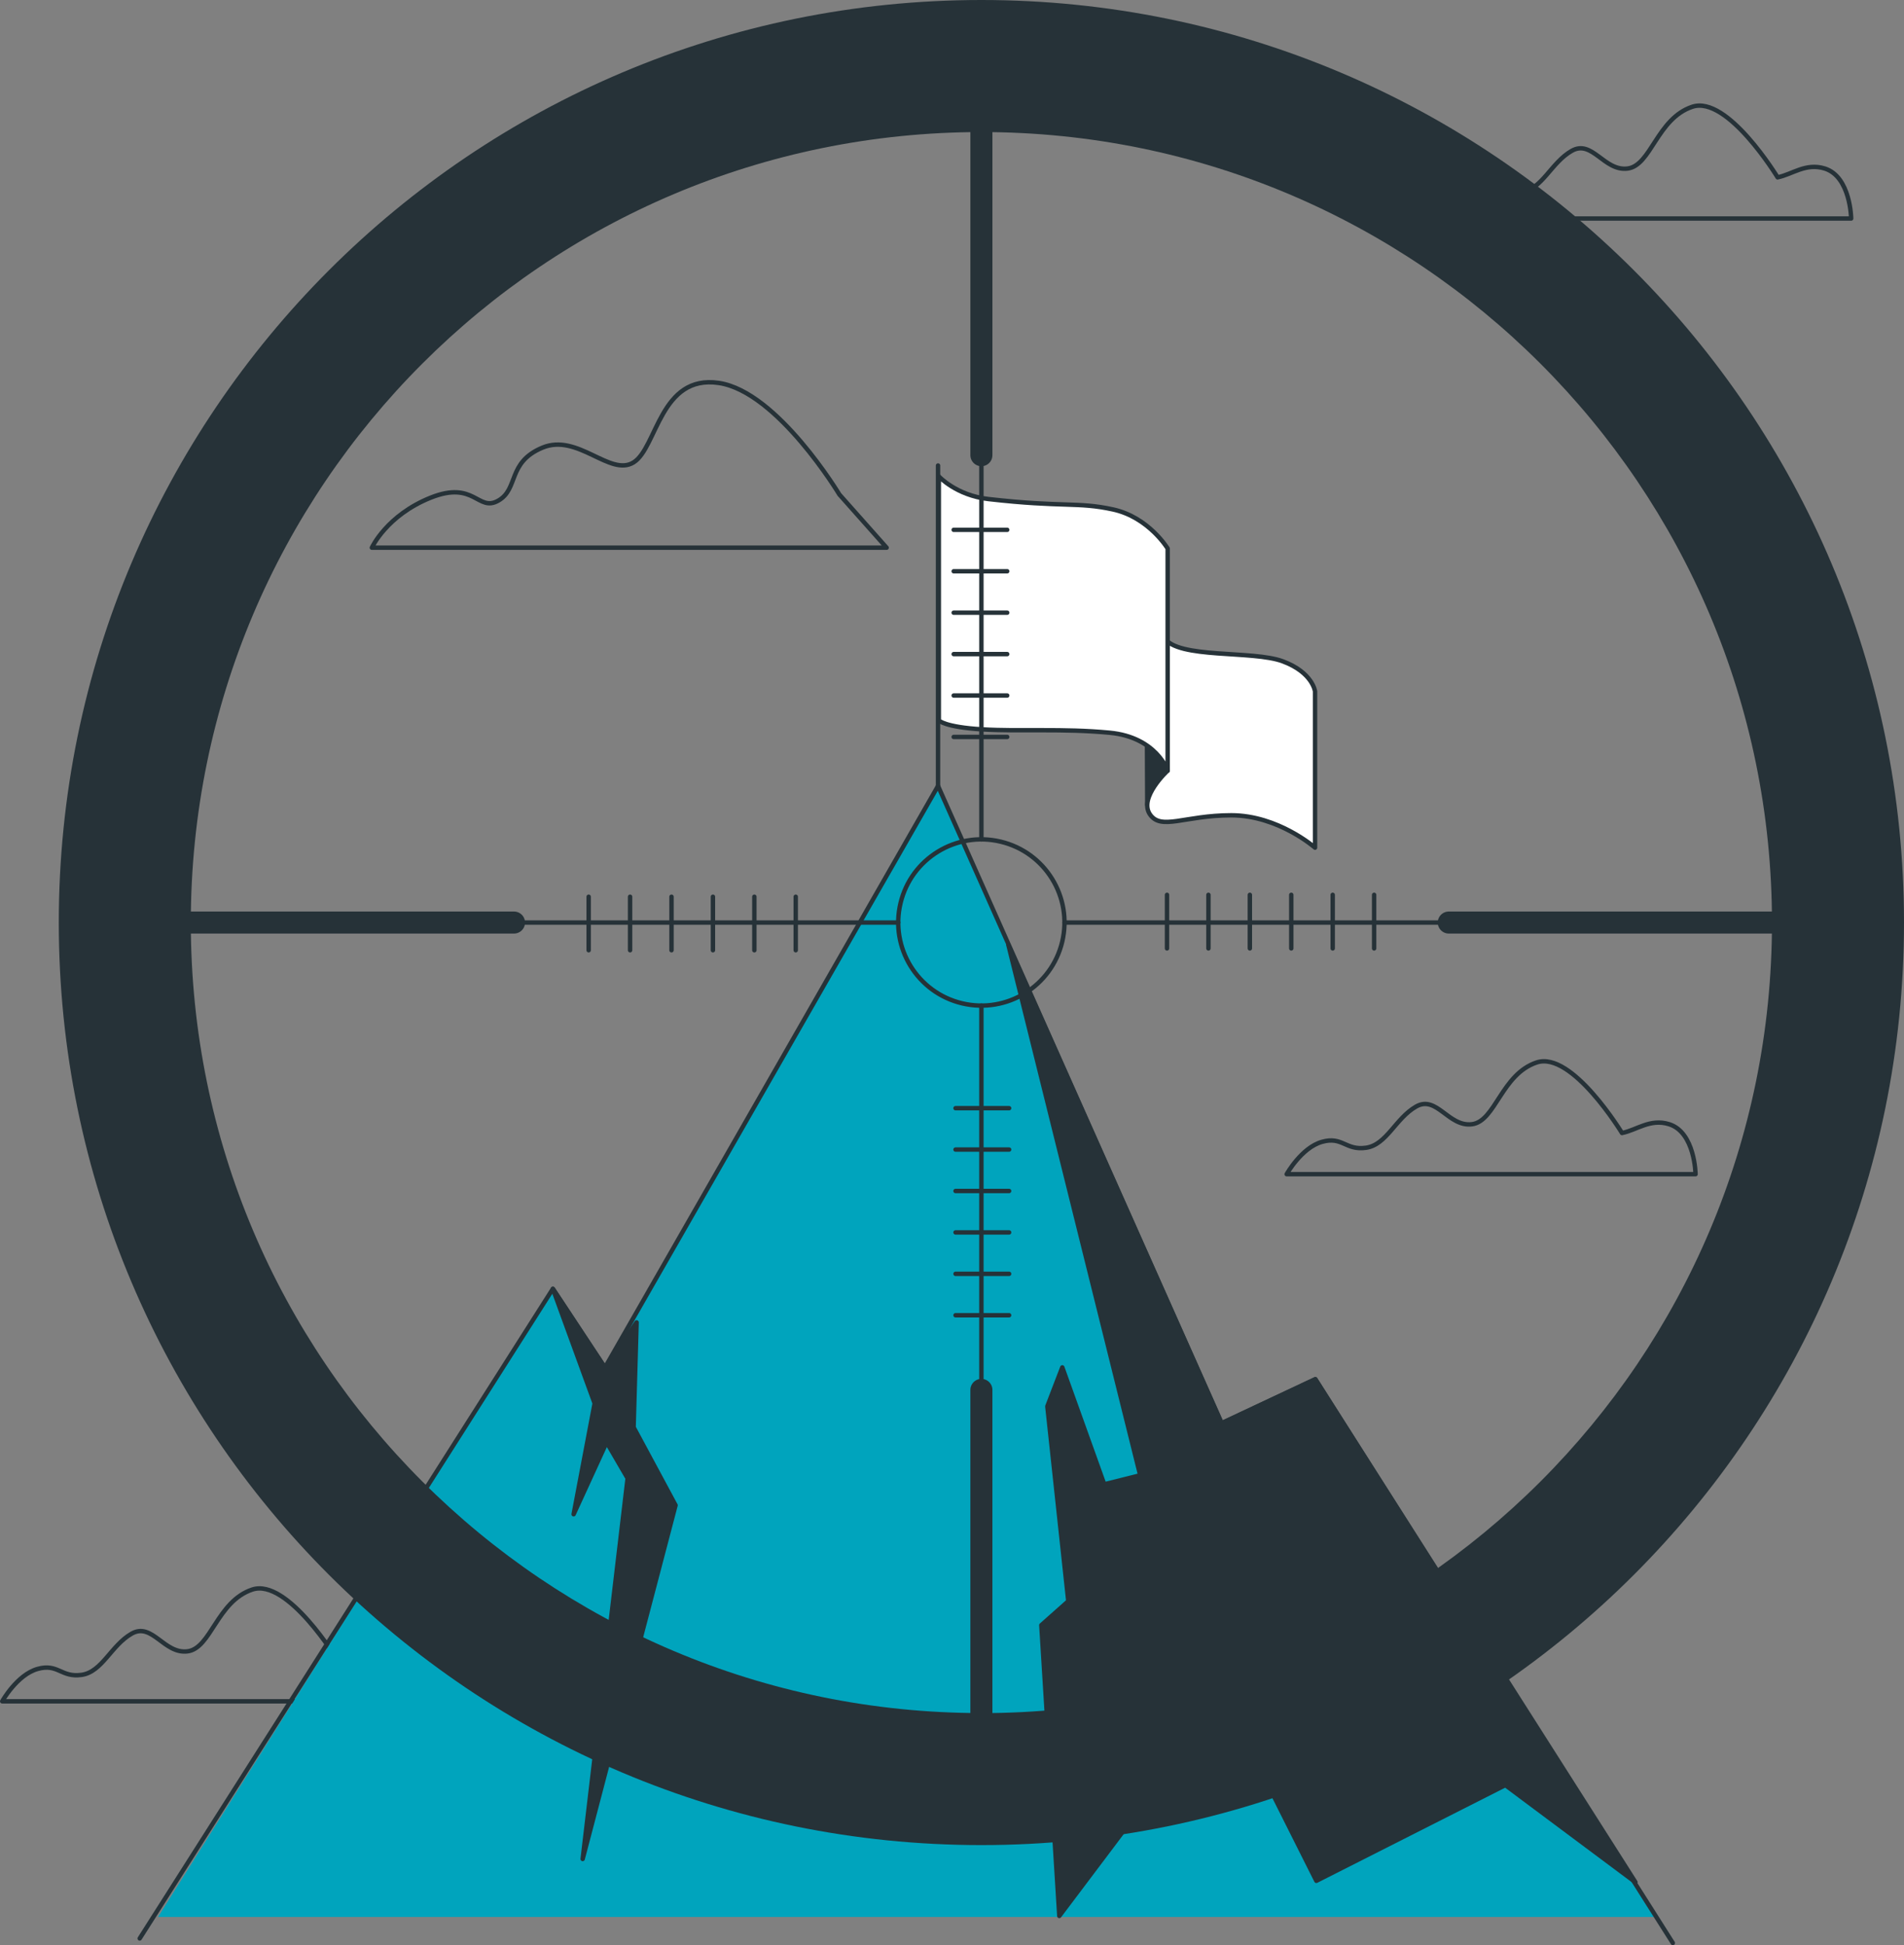 <?xml version="1.0" encoding="UTF-8"?> <svg xmlns="http://www.w3.org/2000/svg" viewBox="0 0 432.06 441.44"><rect x="0" y="0" width="432.06" height="441.44" fill="#808080" stroke="none"/><defs><style> .cls-1, .cls-2, .cls-3, .cls-4 { stroke: #263238; stroke-linecap: round; stroke-linejoin: round; } .cls-1, .cls-5 { fill: #263238; } .cls-2 { fill: #fff; } .cls-3, .cls-4 { fill: none; } .cls-4 { stroke-width: 5px; } .cls-5, .cls-6 { stroke-width: 0px; } .cls-6 { fill: #00a4bd; } </style></defs><g id="Clouds"><path class="cls-3" d="M190.51,112.28s-14.02-23.36-27.37-25.37c-13.35-2-14.02,14.69-19.36,18.02s-12.68-6.68-20.69-3.34c-8.01,3.34-5.34,9.35-10.01,12.02-4.67,2.67-5.34-4.67-15.35-.67-10.01,4.01-13.35,11.35-13.35,11.35h116.82l-10.68-12.02Z"></path><path class="cls-3" d="M368.07,257.13s-11.35-18.69-19.36-16.02c-8.01,2.67-9.35,13.35-14.69,14.02-5.34.67-8.01-6.68-12.68-4.01-4.67,2.67-6.68,8.68-11.35,9.35-4.67.67-5.34-2.67-10.01-1.34s-8.01,7.34-8.01,7.34h92.79s-.13-9.53-6.01-11.35c-4.31-1.33-7.34,1.34-10.68,2Z"></path><path class="cls-3" d="M403.38,40.25s-11.35-18.69-19.36-16.02-9.35,13.35-14.69,14.02c-5.34.67-8.01-6.68-12.68-4.01s-6.68,8.68-11.35,9.35c-4.67.67-5.34-2.67-10.01-1.34s-8.01,7.34-8.01,7.34h92.79s-.13-9.53-6.01-11.35c-4.31-1.33-7.34,1.34-10.68,2Z"></path><path class="cls-3" d="M76.6,376.75s-11.35-18.69-19.36-16.02c-8.01,2.67-9.35,13.35-14.69,14.02-5.34.67-8.01-6.68-12.68-4.01-4.67,2.67-6.68,8.68-11.35,9.35-4.67.67-5.34-2.67-10.01-1.34s-8.01,7.34-8.01,7.34h92.79s-.13-9.53-6.01-11.35c-4.31-1.33-7.34,1.34-10.68,2Z"></path></g><g id="Flag"><g><line class="cls-3" x1="212.86" y1="178.36" x2="212.86" y2="105.64"></line><path class="cls-1" d="M260.34,182.64l-.1-21.76,4.73,14.01s-4.38,5.73-4.63,7.75Z"></path><path class="cls-2" d="M264.97,174.89s-6.59,6.08-4.05,9.88c2.53,3.8,7.85.25,18.49.25s19,7.35,19,7.35v-35.46s-.51-4.31-7.35-6.84c-6.84-2.53-23.81-.51-26.85-5.32-3.04-4.81-1.01-12.92-1.01-12.92,0,0-5.57,11.15-3.55,19.76s5.32,23.3,5.32,23.3Z"></path><path class="cls-2" d="M213.04,108.11s3.92,4.3,11.22,5.14c16.98,1.94,20.19.59,28.3,2.36s12.41,8.87,12.41,8.87v50.41s-2.53-7.6-13.17-8.61c-10.64-1.01-20.27-.25-28.88-.76s-9.88-2.03-9.88-2.03v-55.38Z"></path></g></g><g id="Mountain"><g><g><polygon class="cls-6" points="375.85 435.03 298.48 312.99 277.22 322.98 212.86 178.36 137.27 310.36 125.46 292.48 35.86 435.03 375.85 435.03"></polygon><polyline class="cls-3" points="31.7 439.91 125.46 292.48 137.27 310.36 212.86 178.36 277.22 322.98 298.48 312.99 379.6 440.94"></polyline></g><polygon class="cls-1" points="125.46 292.48 134.94 318.47 130.17 343.64 137.66 327.31 142.42 335.48 132.22 421.87 153.3 341.6 143.78 323.91 144.46 300.1 137.27 310.36 125.46 292.48"></polygon><polygon class="cls-1" points="228.81 214.39 258.74 334.8 250.58 336.84 241.06 310.31 237.66 319.15 242.42 363.37 236.3 368.81 240.38 434.8 277.79 385.14 298.71 426.83 341.6 405.11 371.12 427.14 298.48 312.99 277.22 322.98 228.81 214.39"></polygon></g></g><g id="Scope"><g><g><circle class="cls-3" cx="222.7" cy="209.36" r="18.86" transform="translate(-32.55 377.51) rotate(-76.61)"></circle><g><g><line class="cls-3" x1="116.64" y1="209.36" x2="203.84" y2="209.36"></line><line class="cls-4" x1="30.93" y1="209.36" x2="116.64" y2="209.36"></line></g><line class="cls-3" x1="133.58" y1="203.5" x2="133.58" y2="215.65"></line><line class="cls-3" x1="142.98" y1="203.5" x2="142.98" y2="215.65"></line><line class="cls-3" x1="152.38" y1="203.5" x2="152.38" y2="215.65"></line><line class="cls-3" x1="161.78" y1="203.5" x2="161.78" y2="215.65"></line><line class="cls-3" x1="171.18" y1="203.5" x2="171.18" y2="215.65"></line><line class="cls-3" x1="180.57" y1="203.5" x2="180.57" y2="215.65"></line></g><g><g><line class="cls-3" x1="222.7" y1="103.3" x2="222.7" y2="190.5"></line><line class="cls-4" x1="222.7" y1="17.6" x2="222.7" y2="103.3"></line></g><line class="cls-3" x1="228.56" y1="120.24" x2="216.41" y2="120.24"></line><line class="cls-3" x1="228.56" y1="129.64" x2="216.41" y2="129.64"></line><line class="cls-3" x1="228.56" y1="139.04" x2="216.41" y2="139.04"></line><line class="cls-3" x1="228.56" y1="148.44" x2="216.41" y2="148.44"></line><line class="cls-3" x1="228.56" y1="157.84" x2="216.41" y2="157.84"></line><line class="cls-3" x1="228.56" y1="167.24" x2="216.41" y2="167.24"></line></g><g><g><line class="cls-3" x1="328.76" y1="209.36" x2="241.56" y2="209.36"></line><line class="cls-4" x1="414.46" y1="209.36" x2="328.76" y2="209.36"></line></g><line class="cls-3" x1="311.82" y1="215.23" x2="311.82" y2="203.07"></line><line class="cls-3" x1="302.42" y1="215.23" x2="302.42" y2="203.07"></line><line class="cls-3" x1="293.02" y1="215.23" x2="293.02" y2="203.07"></line><line class="cls-3" x1="283.62" y1="215.23" x2="283.62" y2="203.07"></line><line class="cls-3" x1="274.22" y1="215.23" x2="274.22" y2="203.07"></line><line class="cls-3" x1="264.82" y1="215.23" x2="264.82" y2="203.07"></line></g><g><g><line class="cls-3" x1="222.7" y1="315.42" x2="222.7" y2="228.22"></line><line class="cls-4" x1="222.7" y1="401.12" x2="222.7" y2="315.42"></line></g><line class="cls-3" x1="216.83" y1="298.48" x2="228.99" y2="298.48"></line><line class="cls-3" x1="216.83" y1="289.08" x2="228.99" y2="289.08"></line><line class="cls-3" x1="216.83" y1="279.68" x2="228.99" y2="279.68"></line><line class="cls-3" x1="216.83" y1="270.28" x2="228.99" y2="270.28"></line><line class="cls-3" x1="216.83" y1="260.88" x2="228.99" y2="260.88"></line><line class="cls-3" x1="216.83" y1="251.49" x2="228.99" y2="251.49"></line></g></g><path class="cls-5" d="M222.7,0C107.07,0,13.34,93.73,13.34,209.36s93.73,209.36,209.36,209.36,209.36-93.73,209.36-209.36S338.33,0,222.7,0ZM222.7,388.76c-99.08,0-179.4-80.32-179.4-179.4S123.62,29.97,222.7,29.97s179.4,80.32,179.4,179.4-80.32,179.4-179.4,179.4Z"></path></g></g></svg> 